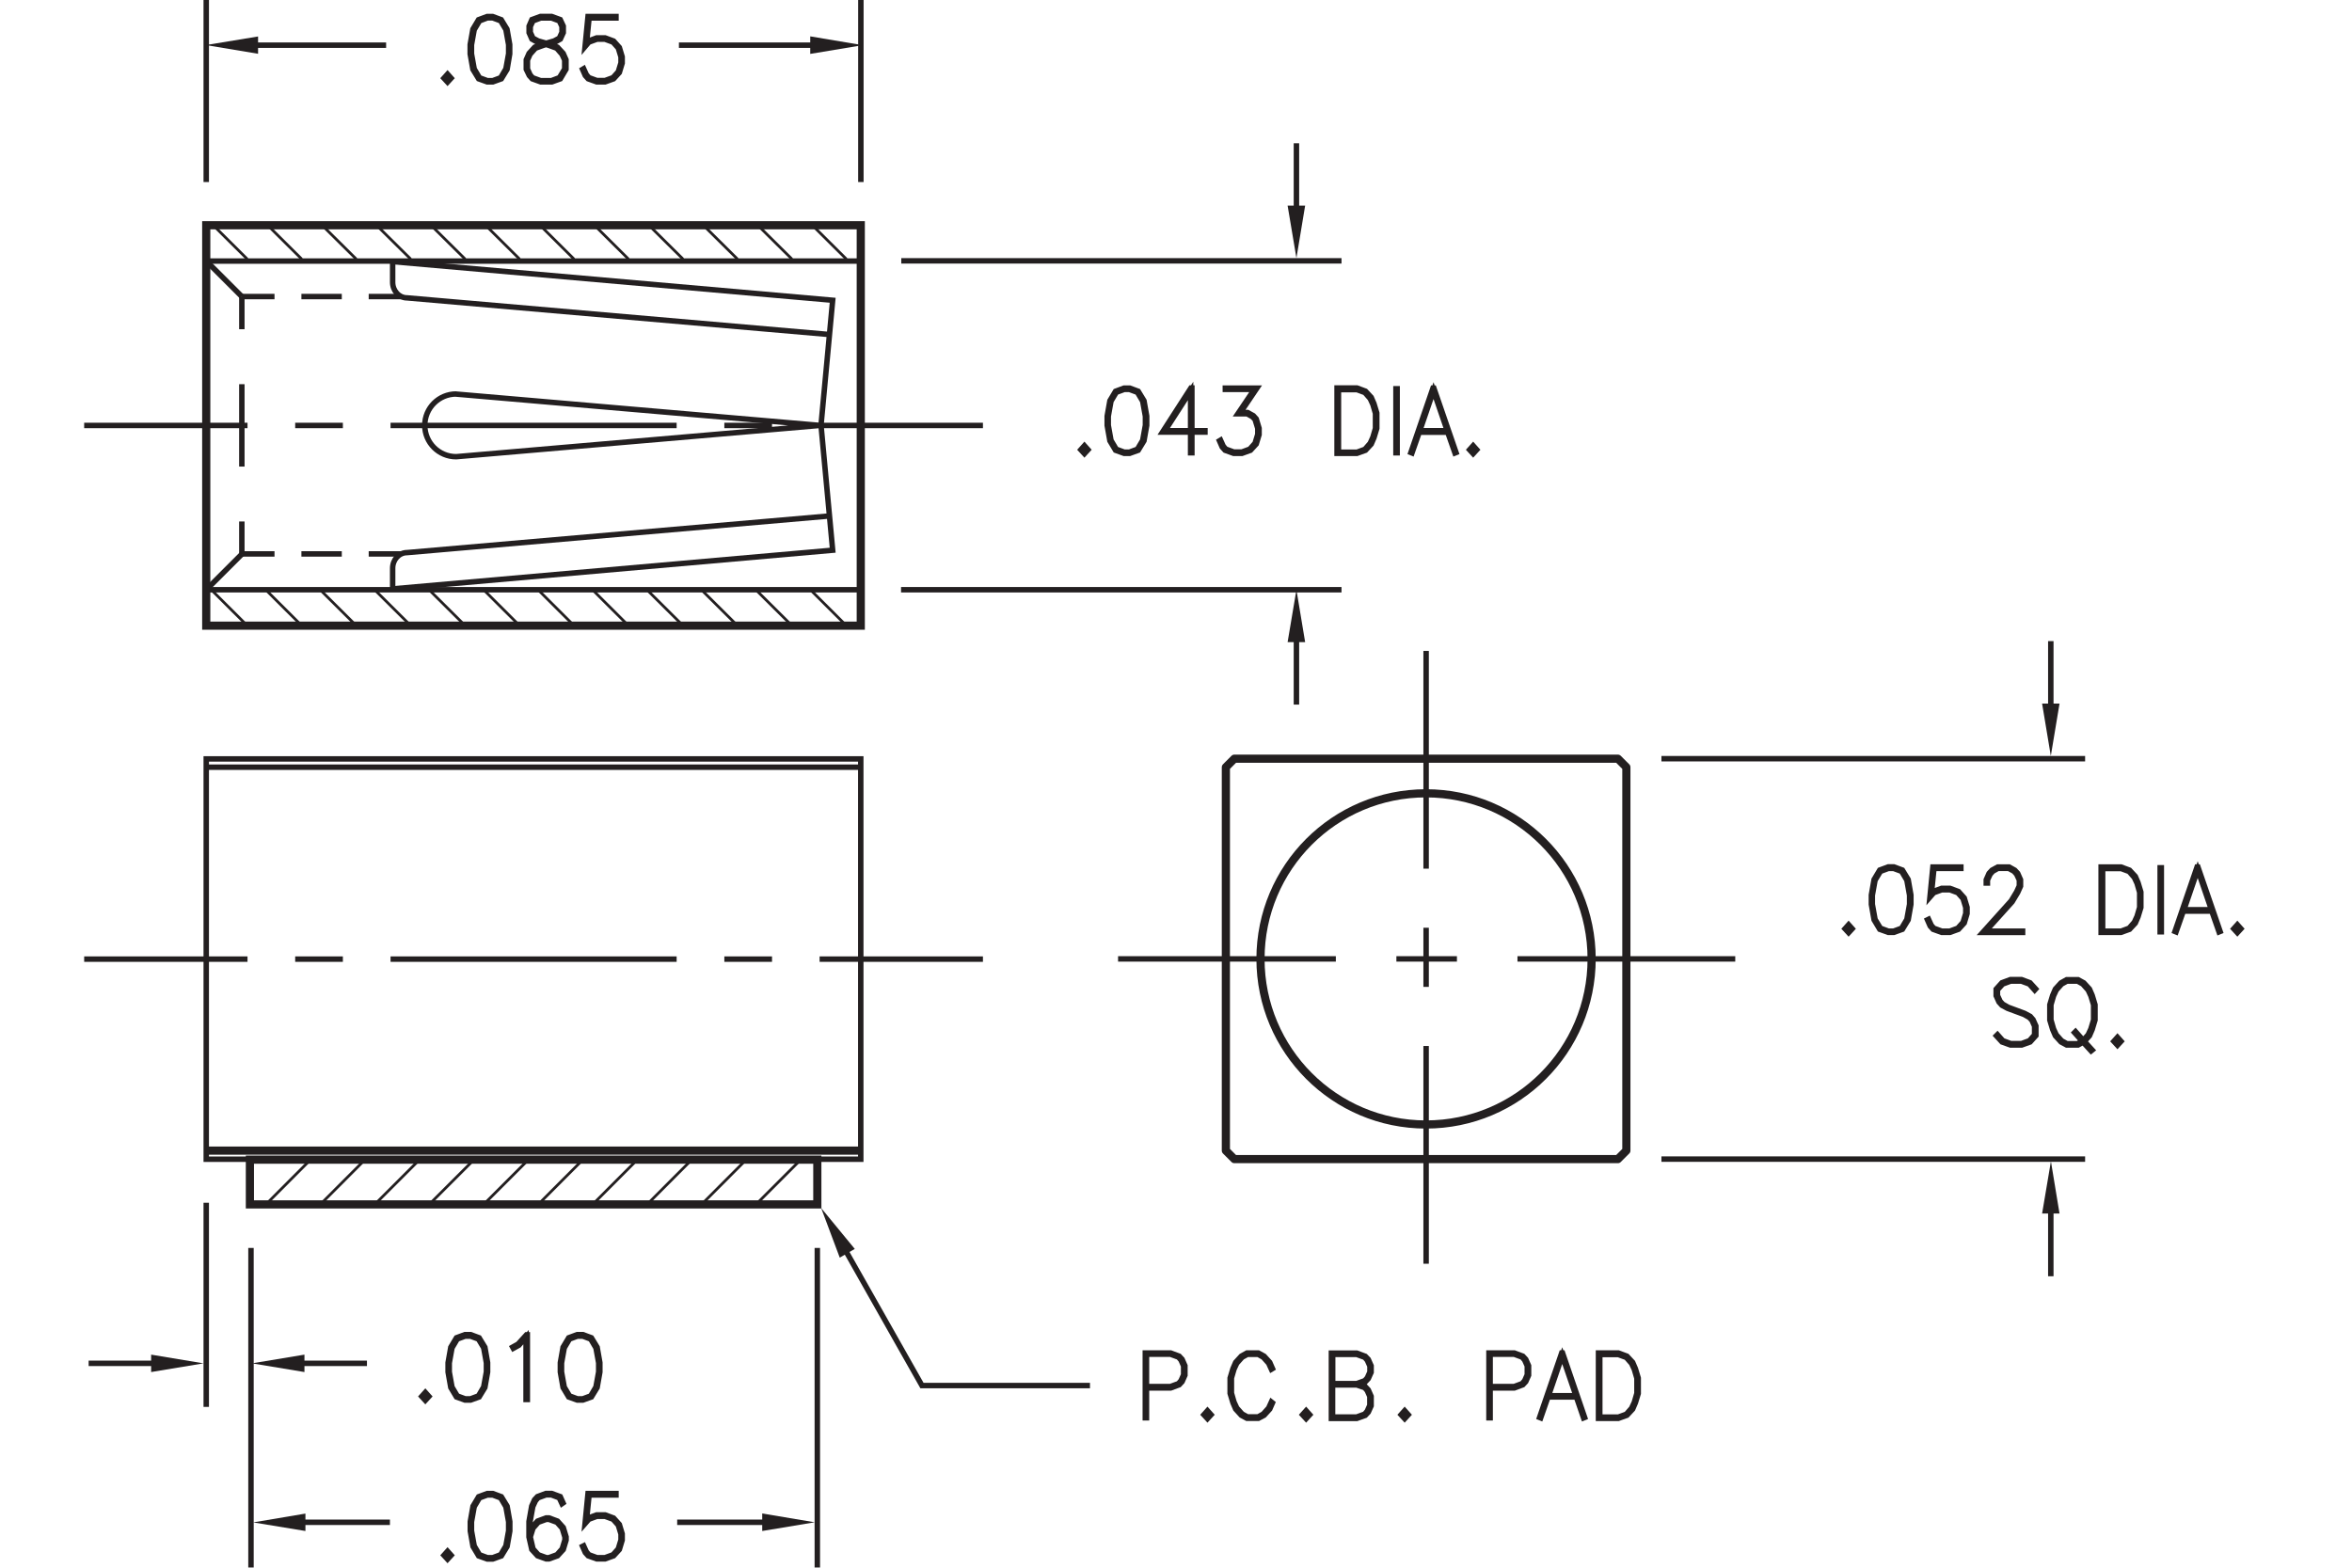 <?xml version="1.0" encoding="utf-8"?>
<!-- Generator: Adobe Illustrator 15.1.0, SVG Export Plug-In  -->
<!DOCTYPE svg PUBLIC "-//W3C//DTD SVG 1.1//EN" "http://www.w3.org/Graphics/SVG/1.1/DTD/svg11.dtd">
<svg version="1.1"
	 xmlns="http://www.w3.org/2000/svg" xmlns:xlink="http://www.w3.org/1999/xlink" xmlns:a="http://ns.adobe.com/AdobeSVGViewerExtensions/3.0/"
	 x="0px" y="0px" width="216px" height="144px" viewBox="-7.73 0 216 144" style="enable-background:new -7.73 0 216 144;"
	 xml:space="preserve">
<style type="text/css">
<![CDATA[
	.st0{fill-rule:evenodd;clip-rule:evenodd;fill:none;stroke:#231F20;stroke-width:0.75;}
	.st1{fill:none;stroke:#231F20;stroke-width:0.5;stroke-miterlimit:10;stroke-dasharray:3.709,2.473;}
	.st2{fill:none;stroke:#231F20;stroke-width:0.5;stroke-miterlimit:10;stroke-dasharray:4.379,4.379;}
	.st3{fill:none;stroke:#231F20;stroke-width:0.5;}
	.st4{fill:none;stroke:#231F20;stroke-width:0.5;stroke-miterlimit:10;stroke-dasharray:7.567,5.045;}
	.st5{fill:none;stroke:#231F20;stroke-width:0.5;stroke-miterlimit:10;}
	.st6{fill:none;stroke:#231F20;stroke-width:0.75;stroke-linecap:round;stroke-linejoin:round;stroke-miterlimit:10;}
	.st7{fill-rule:evenodd;clip-rule:evenodd;fill:#231F20;}
	.st8{fill:none;}
	.st9{font-size:8.002;}
	.st10{fill:none;stroke:#231F20;stroke-width:0.25;stroke-miterlimit:10;}
	.st11{fill:#231F20;stroke:#231F20;stroke-width:0.5;}
	.st12{fill:none;stroke:#231F20;stroke-width:0.75;stroke-miterlimit:10;}
	.st13{fill:none;stroke:#231F20;stroke-width:0.5;stroke-miterlimit:10;stroke-dasharray:26.273,4.379,4.379,4.379;}
	.st14{fill:none;stroke:#231F20;stroke-width:0.5;stroke-miterlimit:10;stroke-dasharray:5.432,5.432;}
	.st15{font-family:'RomanS';}
	.st16{fill:none;stroke:#231F20;stroke-width:0.5;stroke-miterlimit:500;}
	.st17{fill:none;stroke:#231F20;stroke-width:0.5;stroke-miterlimit:10;stroke-dasharray:5.56,5.56;}
]]>
</style>
<defs>
</defs>
<polygon class="st7" points="179.81,111.47 181.41,111.47 180.62,106.67 "/>
<polygon class="st7" points="179.81,64.63 181.41,64.63 180.61,69.44 "/>
<line class="st5" x1="180.61" y1="65.21" x2="180.61" y2="58.89"/>
<line class="st5" x1="180.61" y1="110.91" x2="180.61" y2="117.23"/>
<g>
	<g>
		<line class="st5" x1="82.54" y1="88.1" x2="67.54" y2="88.1"/>
		<line class="st2" x1="63.17" y1="88.1" x2="56.6" y2="88.1"/>
		<line class="st13" x1="54.41" y1="88.1" x2="17.19" y2="88.1"/>
		<line class="st5" x1="15" y1="88.1" x2="0" y2="88.1"/>
	</g>
</g>
<path class="st6" d="M138.44,88.08c0-8.4-6.81-15.21-15.21-15.21c-8.4,0-15.2,6.81-15.2,15.21s6.81,15.21,15.2,15.21
	C131.64,103.29,138.44,96.48,138.44,88.08L138.44,88.08z"/>
<path class="st6" d="M140.85,69.69h-35.22c-0.26,0.25-0.52,0.51-0.78,0.78v35.22c0.25,0.26,0.51,0.52,0.78,0.78h35.22
	c0.26-0.25,0.52-0.51,0.78-0.78V70.47C141.37,70.2,141.11,69.94,140.85,69.69z"/>
<g>
	<g>
		<line class="st5" x1="123.24" y1="116.08" x2="123.24" y2="96.08"/>
		<line class="st14" x1="123.24" y1="90.65" x2="123.24" y2="82.5"/>
		<line class="st5" x1="123.24" y1="79.79" x2="123.24" y2="59.79"/>
	</g>
</g>
<g>
	<g>
		<line class="st5" x1="151.63" y1="88.08" x2="131.63" y2="88.08"/>
		<line class="st17" x1="126.07" y1="88.08" x2="117.73" y2="88.08"/>
		<line class="st5" x1="114.95" y1="88.08" x2="94.95" y2="88.08"/>
	</g>
</g>
<line class="st12" x1="71.33" y1="105.69" x2="11.21" y2="105.69"/>
<rect x="11.21" y="69.71" class="st5" width="60.11" height="36.77"/>
<line class="st5" x1="144.85" y1="69.69" x2="183.76" y2="69.69"/>
<line class="st5" x1="144.85" y1="106.47" x2="183.76" y2="106.47"/>
<g>
	<rect x="159.4" y="79.71" class="st8" width="40.98" height="6.73"/>
	<path class="st11" d="M162.04,85.67l-0.33-0.36l0.33-0.37l0.33,0.37L162.04,85.67z"/>
	<path class="st11" d="M167.51,84.49l-0.53,0.87l-0.78,0.28h-0.52l-0.78-0.28l-0.52-0.87l-0.25-1.42v-0.86l0.25-1.42l0.52-0.87
		l0.78-0.29h0.52l0.78,0.29l0.53,0.87l0.25,1.42v0.86L167.51,84.49z M167.39,84.45l0.25-1.39v-0.82l-0.25-1.39l-0.48-0.81
		l-0.73-0.27h-0.49l-0.73,0.27l-0.49,0.81l-0.25,1.39v0.82l0.25,1.39l0.49,0.81l0.73,0.27h0.49l0.73-0.27L167.39,84.45z"/>
	<path class="st11" d="M169.38,84.44l0.25,0.55l0.23,0.27l0.74,0.27h0.74l0.73-0.27l0.48-0.54l0.25-0.82v-0.54l-0.25-0.82L172.07,82
		l-0.73-0.27h-0.74L169.86,82l-0.35,0.4l0.27-2.76h2.57v0.13h-2.47l-0.23,2.28l0.15-0.16l0.78-0.29h0.77l0.78,0.29l0.53,0.59
		l0.26,0.86v0.58l-0.26,0.86l-0.53,0.58l-0.78,0.28h-0.77l-0.78-0.28l-0.27-0.3l-0.25-0.57L169.38,84.44z"/>
	<path class="st11" d="M174.68,81.11v-0.3l0.26-0.59l0.27-0.29l0.53-0.29h1.04l0.52,0.29l0.27,0.29l0.26,0.59v0.59l-0.26,0.58
		l-0.51,0.85l-2.43,2.7h3.39v0.12h-3.66l2.61-2.9l0.5-0.83l0.25-0.55v-0.53l-0.25-0.54l-0.24-0.27l-0.49-0.27h-0.98l-0.48,0.27
		l-0.24,0.27l-0.25,0.54v0.27H174.68z"/>
	<path class="st11" d="M188.62,84.21l-0.25,0.58l-0.53,0.57l-0.78,0.28h-1.83v-6h1.83l0.78,0.29l0.53,0.57l0.25,0.58l0.26,0.86v1.42
		L188.62,84.21z M188.53,84.17l0.24-0.82v-1.38l-0.24-0.83l-0.25-0.54l-0.48-0.55l-0.73-0.27h-1.7v5.75h1.7l0.73-0.27l0.48-0.55
		L188.53,84.17z"/>
	<path class="st11" d="M190.65,85.59v-5.88h0.11v5.88H190.65z"/>
	<path class="st11" d="M196.16,85.56l-0.1,0.04l-0.67-1.91h-2.61l-0.67,1.91l-0.1-0.04l2.03-5.92h0.08L196.16,85.56z M195.36,83.56
		l-1.26-3.68l-1.26,3.68H195.36z"/>
	<path class="st11" d="M197.74,85.67l-0.33-0.36l0.33-0.37l0.33,0.37L197.74,85.67z"/>
</g>
<polygon class="st7" points="20.32,139.03 20.32,140.63 15.52,139.84 "/>
<polygon class="st7" points="62.27,139.02 62.27,140.63 67.09,139.83 "/>
<line class="st5" x1="62.78" y1="139.83" x2="54.46" y2="139.83"/>
<line class="st5" x1="19.76" y1="139.83" x2="28.08" y2="139.83"/>
<polygon class="st7" points="69.39,115.52 70.77,114.72 67.68,110.96 "/>
<g>
	<rect x="20.62" y="137.27" class="st8" width="40.98" height="6.73"/>
	<path class="st11" d="M33.37,143.22l-0.33-0.36l0.33-0.37l0.33,0.37L33.37,143.22z"/>
	<path class="st11" d="M38.84,142.05l-0.53,0.87l-0.78,0.28h-0.52l-0.78-0.28l-0.52-0.87l-0.25-1.42v-0.86l0.25-1.42l0.52-0.87
		l0.78-0.29h0.52l0.78,0.29l0.53,0.87l0.25,1.42v0.86L38.84,142.05z M38.73,142l0.25-1.39v-0.82l-0.25-1.39l-0.48-0.81l-0.73-0.27
		h-0.49l-0.73,0.27l-0.48,0.81l-0.25,1.39v0.82l0.25,1.39l0.48,0.81l0.73,0.27h0.49l0.73-0.27L38.73,142z"/>
	<path class="st11" d="M40.97,140.79l0.14-0.48l0.53-0.59l0.78-0.29h0.27l0.78,0.29l0.53,0.59l0.26,0.86v0.3l-0.26,0.86l-0.53,0.58
		l-0.78,0.28h-0.27l-0.78-0.28l-0.53-0.58l-0.26-1.15v-1.42l0.25-1.42l0.26-0.58l0.27-0.29l0.78-0.29h0.52l0.79,0.29l0.26,0.58
		l-0.1,0.07l-0.25-0.54l-0.72-0.27h-0.49l-0.74,0.27l-0.23,0.27l-0.25,0.54l-0.25,1.39V140.79z M40.97,141.18l0.25,1.09l0.48,0.54
		l0.74,0.27h0.24l0.74-0.27l0.48-0.54l0.25-0.82v-0.26l-0.25-0.82l-0.48-0.54l-0.74-0.27h-0.24l-0.74,0.27l-0.48,0.54L40.97,141.18z
		"/>
	<path class="st11" d="M45.87,141.99l0.25,0.55l0.23,0.27l0.74,0.27h0.74l0.74-0.27l0.48-0.54l0.25-0.82v-0.54l-0.25-0.82
		l-0.48-0.54l-0.74-0.27h-0.74l-0.74,0.27l-0.35,0.4l0.27-2.76h2.57v0.13h-2.47l-0.23,2.28l0.15-0.16l0.78-0.29h0.77l0.78,0.29
		l0.53,0.59l0.26,0.86v0.58l-0.26,0.86l-0.53,0.58l-0.78,0.28h-0.77l-0.78-0.28l-0.27-0.3l-0.25-0.57L45.87,141.99z"/>
</g>
<g>
	<rect x="18.58" y="122.66" class="st8" width="40.98" height="6.74"/>
	<path class="st11" d="M31.33,128.63L31,128.27l0.33-0.37l0.33,0.37L31.33,128.63z"/>
	<path class="st11" d="M36.8,127.45l-0.53,0.87l-0.78,0.28h-0.52l-0.78-0.28l-0.52-0.87l-0.25-1.42v-0.86l0.25-1.42l0.52-0.87
		l0.78-0.29h0.52l0.78,0.29l0.53,0.87l0.25,1.42v0.86L36.8,127.45z M36.69,127.4l0.25-1.39v-0.82l-0.25-1.39L36.21,123l-0.73-0.27
		h-0.49L34.26,123l-0.48,0.81l-0.25,1.39v0.82l0.25,1.39l0.48,0.81l0.73,0.27h0.49l0.73-0.27L36.69,127.4z"/>
	<path class="st11" d="M40.7,128.55h-0.12v-5.73l-0.66,0.75l-0.51,0.28l-0.06-0.11l0.5-0.28l0.77-0.85h0.08V128.55z"/>
	<path class="st11" d="M47.11,127.45l-0.53,0.87l-0.78,0.28h-0.52l-0.78-0.28l-0.52-0.87l-0.25-1.42v-0.86l0.25-1.42l0.52-0.87
		l0.78-0.29h0.52l0.78,0.29l0.53,0.87l0.25,1.42v0.86L47.11,127.45z M47,127.4l0.25-1.39v-0.82L47,123.81L46.52,123l-0.73-0.27H45.3
		L44.57,123l-0.48,0.81l-0.25,1.39v0.82l0.25,1.39l0.48,0.81l0.73,0.27h0.49l0.73-0.27L47,127.4z"/>
</g>
<rect x="15.22" y="106.52" class="st0" width="52.11" height="4.11"/>
<g>
	<path class="st11" d="M97.45,130.23v-5.95h2.33l0.78,0.29l0.27,0.29l0.26,0.59v0.87l-0.26,0.59l-0.27,0.29l-0.78,0.29h-2.22v2.74
		H97.45z M97.56,127.36h2.2l0.74-0.27l0.23-0.27l0.24-0.54v-0.81l-0.24-0.54l-0.23-0.27l-0.74-0.27h-2.2V127.36z"/>
	<path class="st11" d="M103.16,130.31l-0.33-0.36l0.33-0.37l0.33,0.37L103.16,130.31z"/>
	<path class="st11" d="M109.13,128.86l-0.25,0.57l-0.52,0.57l-0.53,0.28h-1.04l-0.52-0.28l-0.52-0.57l-0.25-0.58l-0.26-0.86v-1.41
		l0.26-0.86l0.25-0.58l0.52-0.57l0.52-0.29h1.04l0.53,0.29l0.52,0.57l0.25,0.57l-0.1,0.06l-0.25-0.55l-0.49-0.55l-0.48-0.27h-0.98
		l-0.49,0.27l-0.49,0.55l-0.25,0.54l-0.24,0.82v1.38l0.24,0.83l0.25,0.54l0.49,0.55l0.49,0.27h0.98l0.48-0.27l0.49-0.55l0.25-0.55
		L109.13,128.86z"/>
	<path class="st11" d="M112.22,130.31l-0.33-0.36l0.33-0.37l0.33,0.37L112.22,130.31z"/>
	<path class="st11" d="M117.05,127.15l0.6,0.22l0.28,0.3l0.26,0.59v0.87l-0.26,0.58l-0.28,0.3l-0.78,0.28h-2.33v-6h2.33l0.78,0.29
		l0.28,0.29l0.26,0.59v0.59l-0.26,0.58l-0.28,0.3L117.05,127.15z M114.66,127.09h2.21l0.74-0.27l0.23-0.26l0.24-0.54v-0.53
		l-0.24-0.54l-0.23-0.27l-0.74-0.27h-2.21V127.09z M116.86,127.21h-2.21v2.95h2.21l0.74-0.27l0.23-0.27l0.24-0.54v-0.81l-0.24-0.54
		l-0.23-0.27L116.86,127.21z"/>
	<path class="st11" d="M121.27,130.31l-0.33-0.36l0.33-0.37l0.33,0.37L121.27,130.31z"/>
	<path class="st11" d="M129.01,130.23v-5.95h2.33l0.78,0.29l0.27,0.29l0.26,0.59v0.87l-0.26,0.59l-0.27,0.29l-0.78,0.29h-2.22v2.74
		H129.01z M129.12,127.36h2.21l0.73-0.27l0.23-0.27l0.24-0.54v-0.81l-0.24-0.54l-0.23-0.27l-0.73-0.27h-2.21V127.36z"/>
	<path class="st11" d="M137.8,130.2l-0.1,0.04l-0.66-1.92h-2.61l-0.67,1.92l-0.1-0.04l2.03-5.92h0.08L137.8,130.2z M137,128.2
		l-1.26-3.68l-1.26,3.68H137z"/>
	<path class="st11" d="M142.46,128.85l-0.25,0.58l-0.53,0.57l-0.78,0.28h-1.83v-6h1.83l0.78,0.29l0.53,0.57l0.25,0.58l0.26,0.86V128
		L142.46,128.85z M142.36,128.81l0.24-0.83v-1.38l-0.24-0.82l-0.25-0.54l-0.48-0.55l-0.74-0.27h-1.7v5.75h1.7l0.74-0.27l0.48-0.55
		L142.36,128.81z"/>
</g>
<polyline class="st16" points="92.37,127.27 76.94,127.27 69.91,114.84 "/>
<g>
	<g>
		<line class="st5" x1="82.54" y1="39.08" x2="67.54" y2="39.08"/>
		<line class="st2" x1="63.17" y1="39.08" x2="56.6" y2="39.08"/>
		<line class="st13" x1="54.41" y1="39.08" x2="17.19" y2="39.08"/>
		<line class="st5" x1="15" y1="39.08" x2="0" y2="39.08"/>
	</g>
</g>
<line class="st5" x1="71.33" y1="54.17" x2="11.21" y2="54.17"/>
<rect x="11.21" y="20.69" class="st12" width="60.11" height="36.78"/>
<polyline class="st10" points="19.98,23.8 16.83,20.67 16.83,20.65 "/>
<polyline class="st10" points="24.99,23.8 21.83,20.67 21.83,20.65 "/>
<polyline class="st10" points="29.99,23.8 26.83,20.67 26.83,20.65 "/>
<polyline class="st10" points="34.99,23.8 31.83,20.67 31.83,20.65 "/>
<polyline class="st10" points="39.99,23.8 36.84,20.67 36.84,20.65 "/>
<polyline class="st10" points="44.99,23.8 41.84,20.67 41.84,20.65 "/>
<polyline class="st10" points="49.99,23.8 46.84,20.67 46.84,20.65 "/>
<polyline class="st10" points="55,23.8 51.84,20.67 51.84,20.65 "/>
<polyline class="st10" points="14.98,23.8 11.83,20.67 11.83,20.65 "/>
<polyline class="st10" points="60,23.8 56.84,20.67 56.84,20.65 "/>
<polyline class="st10" points="65,23.8 61.84,20.67 61.84,20.65 "/>
<polyline class="st10" points="70,23.8 66.85,20.67 66.85,20.65 "/>
<polyline class="st10" points="19.98,57.47 16.83,54.33 16.83,54.31 "/>
<polyline class="st10" points="24.99,57.47 21.83,54.33 21.83,54.31 "/>
<polyline class="st10" points="29.99,57.47 26.83,54.33 26.83,54.31 "/>
<polyline class="st10" points="34.99,57.47 31.83,54.33 31.83,54.31 "/>
<polyline class="st10" points="39.99,57.47 36.84,54.33 36.84,54.31 "/>
<polyline class="st10" points="44.99,57.47 41.84,54.33 41.84,54.31 "/>
<polyline class="st10" points="49.99,57.47 46.84,54.33 46.84,54.31 "/>
<polyline class="st10" points="55,57.47 51.84,54.33 51.84,54.31 "/>
<polyline class="st10" points="14.98,57.47 11.83,54.33 11.83,54.31 "/>
<polyline class="st10" points="60,57.47 56.84,54.33 56.84,54.31 "/>
<polyline class="st10" points="65,57.47 61.84,54.33 61.84,54.31 "/>
<polyline class="st10" points="70,57.47 66.85,54.33 66.85,54.31 "/>
<g>
	<g>
		<line class="st5" x1="14.48" y1="27.24" x2="14.48" y2="30.24"/>
		<line class="st4" x1="14.48" y1="35.29" x2="14.48" y2="45.38"/>
		<line class="st5" x1="14.48" y1="47.9" x2="14.48" y2="50.9"/>
	</g>
</g>
<line class="st5" x1="14.48" y1="50.9" x2="11.25" y2="54.13"/>
<path class="st5" d="M34.16,36.19c-1.59,0-2.88,1.29-2.88,2.88c0,1.59,1.29,2.88,2.88,2.88l33.38-2.87l0.06,0l-33.55-2.89"/>
<g>
	<g>
		<line class="st5" x1="14.48" y1="50.88" x2="17.48" y2="50.88"/>
		<line class="st1" x1="19.95" y1="50.88" x2="24.9" y2="50.88"/>
		<line class="st5" x1="26.13" y1="50.88" x2="29.13" y2="50.88"/>
	</g>
</g>
<polyline class="st5" points="67.67,39.06 68.74,50.54 28.33,54.09 "/>
<path class="st5" d="M28.33,54.09v-1.89c0-0.8,0.59-1.44,1.32-1.44l38.72-3.36"/>
<g>
	<g>
		<line class="st5" x1="14.48" y1="27.24" x2="17.48" y2="27.24"/>
		<line class="st1" x1="19.95" y1="27.24" x2="24.9" y2="27.24"/>
		<line class="st5" x1="26.13" y1="27.24" x2="29.13" y2="27.24"/>
	</g>
</g>
<polyline class="st5" points="67.67,39.06 68.74,27.58 28.33,24.03 "/>
<path class="st5" d="M28.33,24.03v1.89c0,0.8,0.59,1.44,1.32,1.44l38.72,3.36"/>
<line class="st5" x1="14.48" y1="27.24" x2="11.2" y2="23.96"/>
<line class="st5" x1="71.31" y1="23.98" x2="11.2" y2="23.98"/>
<polygon class="st7" points="15.97,4.94 15.97,3.35 11.17,4.14 "/>
<polygon class="st7" points="66.68,4.95 66.68,3.34 71.5,4.15 "/>
<line class="st5" x1="67.27" y1="4.15" x2="54.62" y2="4.15"/>
<line class="st5" x1="15.4" y1="4.15" x2="27.73" y2="4.15"/>
<g>
	<rect x="20.62" y="1.58" class="st8" width="40.98" height="6.74"/>
	<path class="st11" d="M33.37,7.54l-0.33-0.36l0.33-0.37l0.33,0.37L33.37,7.54z"/>
	<path class="st11" d="M38.84,6.37l-0.53,0.87l-0.78,0.28h-0.52l-0.78-0.28L35.7,6.37l-0.25-1.41V4.09l0.25-1.41l0.52-0.87
		l0.78-0.29h0.52l0.78,0.29l0.53,0.87l0.25,1.41v0.86L38.84,6.37z M38.73,6.32l0.25-1.39V4.11l-0.25-1.39l-0.48-0.81l-0.73-0.27
		h-0.49L36.3,1.92l-0.48,0.81l-0.25,1.39v0.82l0.25,1.39l0.48,0.81l0.73,0.27h0.49l0.73-0.27L38.73,6.32z"/>
	<path class="st11" d="M42.19,4.03l-0.54-0.14l-0.53-0.3L40.86,3V2.4l0.26-0.6l0.79-0.29h1.02l0.79,0.29L44,2.4V3l-0.27,0.59
		l-0.53,0.3l-0.54,0.14l0.03,0.01l0.77,0.29l0.53,0.57l0.26,0.59v0.87l-0.52,0.88l-0.78,0.28h-1.02l-0.78-0.28l-0.27-0.3L40.6,6.36
		V5.49l0.26-0.59l0.52-0.57L42.19,4.03z M43.65,7.13l0.48-0.8V5.52l-0.25-0.54l-0.48-0.55l-0.74-0.27l-0.24-0.07l-0.24,0.07
		l-0.74,0.27l-0.49,0.55l-0.24,0.54v0.81l0.24,0.54l0.23,0.27l0.74,0.27h0.99L43.65,7.13z M42.43,3.97l0.73-0.21l0.48-0.26
		l0.24-0.53V2.44l-0.24-0.52l-0.72-0.27h-0.99l-0.72,0.27l-0.24,0.52v0.53l0.24,0.53l0.48,0.26L42.43,3.97z"/>
	<path class="st11" d="M45.87,6.31l0.25,0.55l0.23,0.27l0.74,0.27h0.74l0.74-0.27l0.48-0.54l0.25-0.82V5.23l-0.25-0.82l-0.48-0.54
		L47.83,3.6h-0.74l-0.74,0.27L46,4.28l0.27-2.76h2.57v0.13h-2.47l-0.23,2.28l0.15-0.16l0.78-0.29h0.77l0.78,0.29l0.53,0.59
		l0.26,0.86v0.58l-0.26,0.86l-0.53,0.58l-0.78,0.28h-0.77l-0.78-0.28l-0.27-0.3l-0.25-0.57L45.87,6.31z"/>
</g>
<line class="st3" x1="71.33" y1="16.72" x2="71.33" y2="0"/>
<line class="st3" x1="11.21" y1="16.72" x2="11.21" y2="0"/>
<line class="st5" x1="71.44" y1="70.47" x2="11.21" y2="70.47"/>
<polygon class="st7" points="20.23,124.43 20.23,126.03 15.41,125.23 "/>
<line class="st5" x1="19.64" y1="125.23" x2="25.97" y2="125.23"/>
<line class="st3" x1="15.32" y1="114.63" x2="15.32" y2="143.98"/>
<line class="st10" x1="16.69" y1="110.63" x2="20.85" y2="106.46"/>
<line class="st10" x1="21.69" y1="110.63" x2="25.85" y2="106.46"/>
<line class="st10" x1="26.69" y1="110.63" x2="30.86" y2="106.46"/>
<line class="st10" x1="31.69" y1="110.63" x2="35.86" y2="106.46"/>
<line class="st10" x1="36.69" y1="110.63" x2="40.86" y2="106.46"/>
<line class="st10" x1="41.7" y1="110.63" x2="45.86" y2="106.46"/>
<line class="st10" x1="46.7" y1="110.63" x2="50.86" y2="106.46"/>
<line class="st10" x1="51.7" y1="110.63" x2="55.86" y2="106.46"/>
<line class="st10" x1="56.7" y1="110.63" x2="60.86" y2="106.46"/>
<line class="st10" x1="61.7" y1="110.63" x2="65.87" y2="106.46"/>
<line class="st3" x1="67.33" y1="114.63" x2="67.33" y2="143.98"/>
<g>
	<rect x="160.84" y="90.05" class="st8" width="40.98" height="6.73"/>
	<path class="st11" d="M175.71,95.04l0.49,0.55l0.73,0.27h0.99l0.73-0.27l0.47-0.53v-0.8l-0.24-0.54l-0.24-0.26l-0.49-0.28
		l-1.51-0.56l-0.52-0.28l-0.27-0.3l-0.26-0.58v-0.6l0.53-0.59l0.78-0.29h1.02l0.78,0.29l0.52,0.57l-0.09,0.1l-0.49-0.55l-0.73-0.27
		h-0.99l-0.73,0.27l-0.48,0.53v0.52l0.25,0.54l0.24,0.26l0.49,0.28l1.51,0.56l0.52,0.28l0.26,0.3l0.26,0.58v0.88l-0.53,0.59
		l-0.78,0.28h-1.02l-0.78-0.28l-0.52-0.57L175.71,95.04z"/>
	<path class="st11" d="M184.31,96.53l-0.73-0.8l-0.47,0.26h-1.04l-0.52-0.28l-0.52-0.57l-0.25-0.58l-0.26-0.86v-1.41l0.26-0.86
		l0.25-0.58l0.52-0.57l0.52-0.29h1.04l0.53,0.29l0.52,0.57l0.25,0.58l0.26,0.86v1.41l-0.26,0.86l-0.25,0.58l-0.47,0.52l0.72,0.79
		L184.31,96.53z M183.49,95.63l-0.7-0.78l0.09-0.09l0.71,0.8l0.45-0.51l0.25-0.54l0.25-0.83v-1.38l-0.25-0.82l-0.25-0.54l-0.49-0.55
		l-0.48-0.27h-0.98l-0.49,0.27l-0.49,0.55l-0.25,0.54l-0.24,0.82v1.38l0.24,0.83l0.25,0.54l0.49,0.55l0.49,0.27h0.98L183.49,95.63z"
		/>
	<path class="st11" d="M186.73,96.01l-0.33-0.36l0.33-0.37l0.33,0.37L186.73,96.01z"/>
</g>
<line class="st5" x1="11.21" y1="110.48" x2="11.21" y2="129.23"/>
<polygon class="st7" points="6.15,124.43 6.15,126.03 10.96,125.23 "/>
<line class="st5" x1="6.73" y1="125.23" x2="0.41" y2="125.23"/>
<polygon class="st7" points="110.52,18.89 112.13,18.89 111.33,23.71 "/>
<line class="st5" x1="111.33" y1="19.48" x2="111.33" y2="13.16"/>
<line class="st3" x1="75.04" y1="23.96" x2="115.47" y2="23.96"/>
<line class="st3" x1="75.02" y1="54.17" x2="115.47" y2="54.17"/>
<polygon class="st7" points="110.52,58.98 112.13,58.98 111.33,54.17 "/>
<line class="st5" x1="111.33" y1="58.4" x2="111.33" y2="64.72"/>
<g>
	<rect x="89.22" y="35.71" class="st8" width="40.98" height="6.73"/>
	<path class="st11" d="M91.86,41.67l-0.33-0.36l0.33-0.37l0.33,0.37L91.86,41.67z"/>
	<path class="st11" d="M97.33,40.49l-0.53,0.87l-0.78,0.28H95.5l-0.78-0.28l-0.52-0.87l-0.25-1.41v-0.86l0.25-1.41l0.52-0.87
		l0.78-0.29h0.52l0.78,0.29l0.53,0.87l0.25,1.41v0.86L97.33,40.49z M97.21,40.45l0.25-1.39v-0.82l-0.25-1.39l-0.48-0.81L96,35.77
		h-0.49l-0.73,0.27l-0.48,0.81l-0.25,1.39v0.82l0.25,1.39l0.48,0.81l0.73,0.27H96l0.73-0.27L97.21,40.45z"/>
	<path class="st11" d="M101.73,39.56h1.2v0.13h-1.2v1.9h-0.12v-1.9h-2.58l2.61-4.05h0.09V39.56z M101.61,39.56v-3.65l-2.35,3.65
		H101.61z"/>
	<path class="st11" d="M104.81,35.65h2.89l-1.51,2.24h0.65l0.53,0.29l0.27,0.3l0.26,0.86v0.58l-0.26,0.86l-0.53,0.58l-0.78,0.28
		h-0.77l-0.78-0.28l-0.27-0.3l-0.25-0.57l0.1-0.06l0.25,0.55l0.23,0.27l0.74,0.27h0.74l0.73-0.27l0.48-0.54l0.25-0.82v-0.54
		l-0.25-0.82l-0.24-0.25l-0.48-0.27h-0.86l1.51-2.24h-2.66V35.65z"/>
	<path class="st11" d="M118.45,40.21l-0.25,0.58l-0.53,0.57l-0.78,0.28h-1.83v-6h1.83l0.78,0.29l0.53,0.57l0.25,0.58l0.26,0.86v1.41
		L118.45,40.21z M118.35,40.17l0.24-0.82v-1.38l-0.24-0.82l-0.25-0.54l-0.48-0.55l-0.73-0.27h-1.7v5.75h1.7l0.73-0.27l0.48-0.55
		L118.35,40.17z"/>
	<path class="st11" d="M120.47,41.59v-5.88h0.11v5.88H120.47z"/>
	<path class="st11" d="M125.99,41.57l-0.1,0.04l-0.67-1.91h-2.61l-0.67,1.91l-0.1-0.04l2.03-5.92h0.08L125.99,41.57z M125.18,39.56
		l-1.26-3.68l-1.26,3.68H125.18z"/>
	<path class="st11" d="M127.56,41.67l-0.33-0.36l0.33-0.37l0.33,0.37L127.56,41.67z"/>
</g>
</svg>
